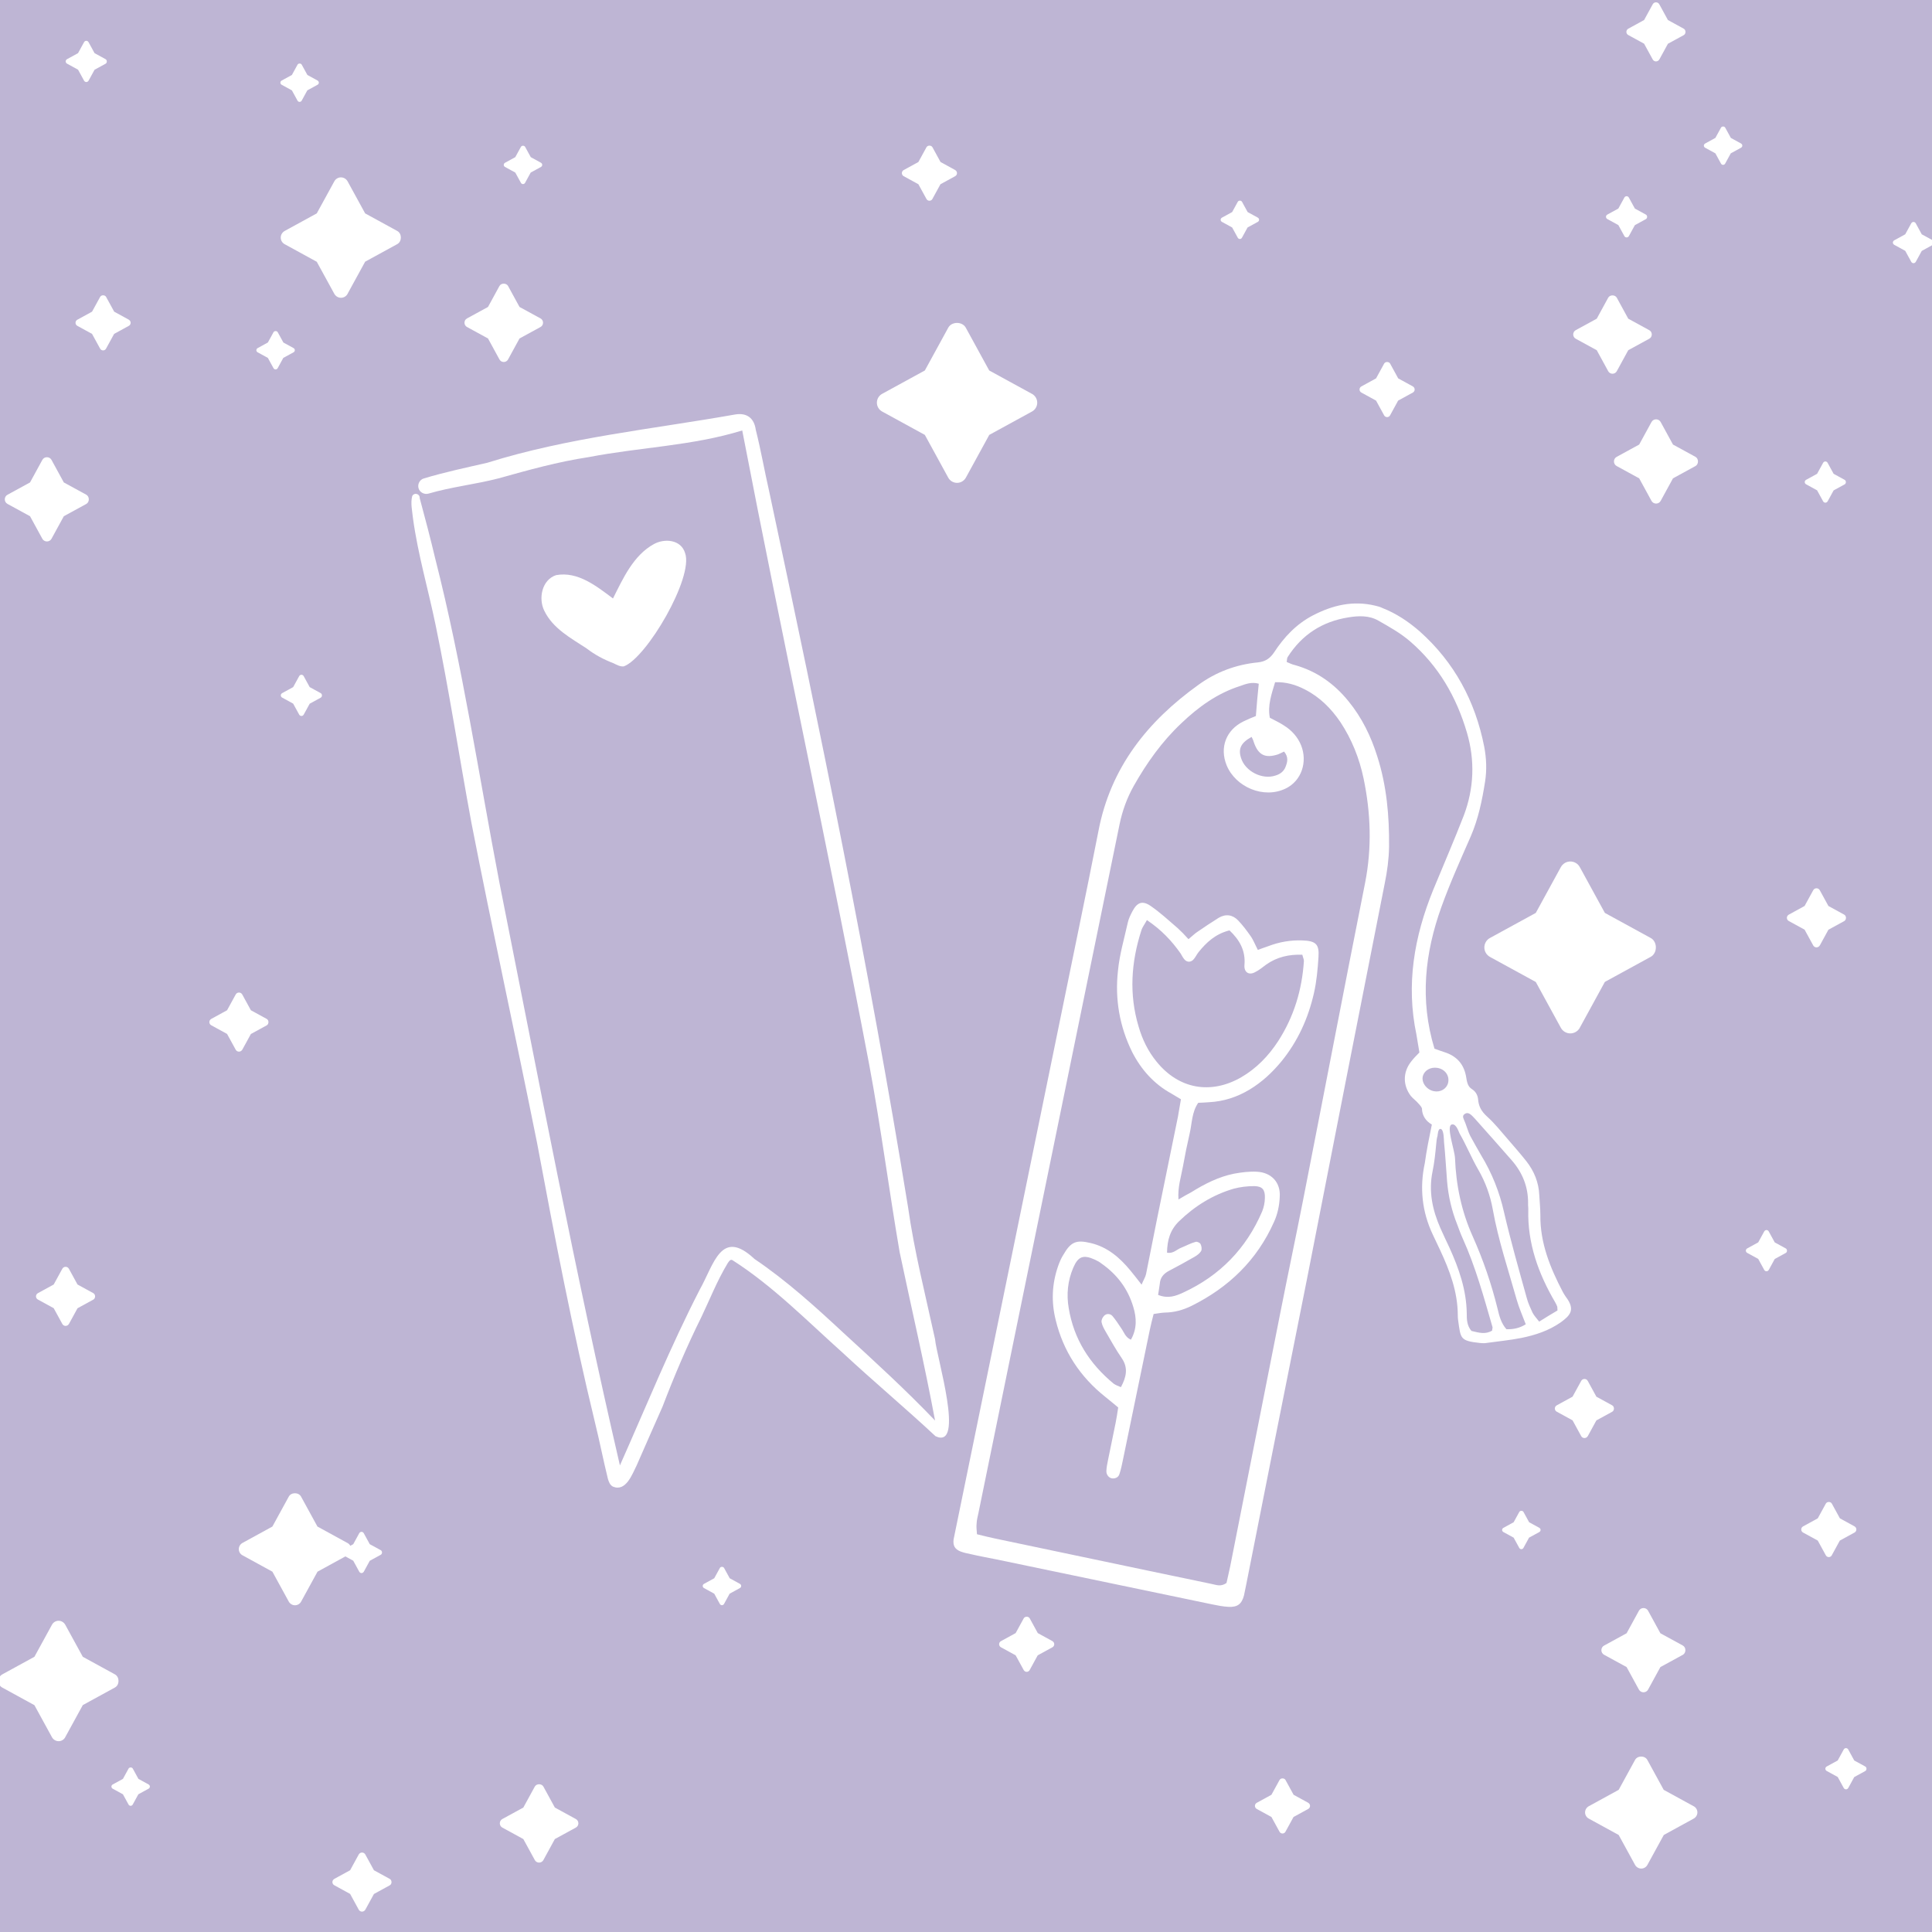 <svg version="1.2" preserveAspectRatio="xMidYMid meet" height="1080" viewBox="0 0 810 810" zoomAndPan="magnify" width="1080" xmlns:xlink="http://www.w3.org/1999/xlink" xmlns="http://www.w3.org/2000/svg"><defs><clipPath id="a4ed5ef299"><path d="M 664 736 L 712 736 L 712 783.379 L 664 783.379 Z M 664 736"></path></clipPath><clipPath id="08c145dfe2"><path d="M 117 26.629 L 134 26.629 L 134 43 L 117 43 Z M 117 26.629"></path></clipPath><clipPath id="7e585b8a66"><path d="M 172 173 L 398 173 L 398 624 L 172 624 Z M 172 173"></path></clipPath><clipPath id="57d55a8786"><path d="M 168.93 194.816 L 332.496 168.008 L 404.68 608.383 L 241.109 635.191 Z M 168.93 194.816"></path></clipPath><clipPath id="d3f0841c12"><path d="M 168.93 194.816 L 332.496 168.008 L 404.68 608.383 L 241.109 635.191 Z M 168.93 194.816"></path></clipPath><clipPath id="fbdd1f4565"><path d="M 227 226 L 288 226 L 288 280 L 227 280 Z M 227 226"></path></clipPath><clipPath id="974398518e"><path d="M 168.93 194.816 L 332.496 168.008 L 404.68 608.383 L 241.109 635.191 Z M 168.93 194.816"></path></clipPath><clipPath id="dc766babd4"><path d="M 168.93 194.816 L 332.496 168.008 L 404.68 608.383 L 241.109 635.191 Z M 168.93 194.816"></path></clipPath><clipPath id="7a61ff258e"><path d="M 399 253 L 659 253 L 659 674 L 399 674 Z M 399 253"></path></clipPath><clipPath id="5da8d27d50"><path d="M 483.586 233.918 L 715.777 281.402 L 630.582 698.027 L 398.387 650.547 Z M 483.586 233.918"></path></clipPath><clipPath id="3e97f3ec11"><path d="M 483.586 233.918 L 715.777 281.402 L 630.582 698.027 L 398.387 650.547 Z M 483.586 233.918"></path></clipPath><clipPath id="5bdf41b72c"><path d="M 441 378 L 553 378 L 553 620 L 441 620 Z M 441 378"></path></clipPath><clipPath id="b2799f7f32"><path d="M 483.586 233.918 L 715.777 281.402 L 630.582 698.027 L 398.387 650.547 Z M 483.586 233.918"></path></clipPath><clipPath id="107eee4058"><path d="M 483.586 233.918 L 715.777 281.402 L 630.582 698.027 L 398.387 650.547 Z M 483.586 233.918"></path></clipPath></defs><g id="ecebf069a5"><rect style="fill:#ffffff;fill-opacity:1;stroke:none;" height="810" y="0" width="810" x="0"></rect><rect style="fill:#beb5d4;fill-opacity:1;stroke:none;" height="810" y="0" width="810" x="0"></rect><path d="M 432.652 165.129 L 414.727 155.324 L 404.918 137.395 C 403.461 134.719 399.008 134.719 397.555 137.395 L 387.746 155.324 L 369.82 165.129 C 368.48 165.859 367.637 167.285 367.637 168.828 C 367.637 170.371 368.48 171.766 369.82 172.523 L 387.746 182.332 L 397.555 200.258 C 398.281 201.598 399.707 202.441 401.25 202.441 C 402.793 202.441 404.191 201.598 404.945 200.258 L 414.754 182.332 L 432.684 172.523 C 434.02 171.797 434.863 170.371 434.863 168.828 C 434.863 167.285 434.02 165.887 432.684 165.129 Z M 432.652 165.129" style="stroke:none;fill-rule:nonzero;fill:#ffffff;fill-opacity:1;"></path><path d="M 145.633 646.883 L 133.09 640.012 L 126.223 627.469 C 125.203 625.578 122.09 625.578 121.07 627.469 L 114.203 640.012 L 101.66 646.883 C 100.727 647.406 100.117 648.395 100.117 649.473 C 100.117 650.547 100.699 651.539 101.66 652.062 L 114.203 658.93 L 121.07 671.473 C 121.594 672.406 122.582 673.016 123.66 673.016 C 124.738 673.016 125.727 672.434 126.25 671.473 L 133.121 658.93 L 145.664 652.062 C 146.594 651.539 147.207 650.547 147.207 649.473 C 147.207 648.395 146.625 647.406 145.664 646.883 Z M 145.633 646.883" style="stroke:none;fill-rule:nonzero;fill:#ffffff;fill-opacity:1;"></path><path d="M 241.414 762.625 L 232.625 757.824 L 227.824 749.035 C 227.094 747.727 224.941 747.727 224.215 749.035 L 219.41 757.824 L 210.621 762.625 C 209.953 762.977 209.547 763.676 209.547 764.43 C 209.547 765.188 209.953 765.887 210.621 766.234 L 219.41 771.035 L 224.215 779.828 C 224.562 780.496 225.262 780.902 226.02 780.902 C 226.773 780.902 227.473 780.496 227.824 779.828 L 232.625 771.035 L 241.414 766.234 C 242.082 765.887 242.492 765.188 242.492 764.43 C 242.492 763.676 242.082 762.977 241.414 762.625 Z M 241.414 762.625" style="stroke:none;fill-rule:nonzero;fill:#ffffff;fill-opacity:1;"></path><path d="M 226.602 133.496 L 217.812 128.691 L 213.008 119.902 C 212.281 118.594 210.129 118.594 209.398 119.902 L 204.598 128.691 L 195.809 133.496 C 195.141 133.844 194.73 134.543 194.73 135.301 C 194.73 136.055 195.141 136.754 195.809 137.105 L 204.598 141.906 L 209.398 150.695 C 209.75 151.363 210.449 151.773 211.203 151.773 C 211.961 151.773 212.66 151.363 213.008 150.695 L 217.812 141.906 L 226.602 137.105 C 227.27 136.754 227.676 136.055 227.676 135.301 C 227.676 134.543 227.27 133.844 226.602 133.496 Z M 226.602 133.496" style="stroke:none;fill-rule:nonzero;fill:#ffffff;fill-opacity:1;"></path><path d="M 691.441 138.414 L 682.652 133.613 L 677.852 124.824 C 677.121 123.512 674.969 123.512 674.242 124.824 L 669.441 133.613 L 660.648 138.414 C 659.98 138.762 659.574 139.461 659.574 140.219 C 659.574 140.977 659.98 141.672 660.648 142.023 L 669.441 146.824 L 674.242 155.613 C 674.59 156.285 675.289 156.691 676.047 156.691 C 676.801 156.691 677.5 156.285 677.852 155.613 L 682.652 146.824 L 691.441 142.023 C 692.109 141.672 692.52 140.977 692.52 140.219 C 692.52 139.461 692.109 138.762 691.441 138.414 Z M 691.441 138.414" style="stroke:none;fill-rule:nonzero;fill:#ffffff;fill-opacity:1;"></path><g clip-path="url(#a4ed5ef299)" clip-rule="nonzero"><path d="M 710.066 757.27 L 697.523 750.402 L 690.656 737.859 C 689.637 735.969 686.523 735.969 685.504 737.859 L 678.637 750.402 L 666.094 757.27 C 665.16 757.797 664.551 758.785 664.551 759.863 C 664.551 760.938 665.133 761.93 666.094 762.453 L 678.637 769.32 L 685.504 781.863 C 686.027 782.797 687.02 783.406 688.094 783.406 C 689.172 783.406 690.16 782.824 690.684 781.863 L 697.555 769.32 L 710.098 762.453 C 711.027 761.93 711.641 760.938 711.641 759.863 C 711.641 758.785 711.059 757.797 710.098 757.27 Z M 710.066 757.27" style="stroke:none;fill-rule:nonzero;fill:#ffffff;fill-opacity:1;"></path></g><path d="M 777.559 639.953 L 771.391 636.578 L 768.012 630.41 C 767.52 629.477 765.977 629.477 765.48 630.41 L 762.105 636.578 L 755.934 639.953 C 755.469 640.215 755.18 640.684 755.18 641.234 C 755.18 641.789 755.469 642.254 755.934 642.516 L 762.105 645.891 L 765.48 652.062 C 765.742 652.527 766.207 652.82 766.734 652.82 C 767.258 652.82 767.75 652.527 767.984 652.062 L 771.359 645.891 L 777.531 642.516 C 777.996 642.254 778.285 641.789 778.285 641.234 C 778.285 640.711 777.996 640.215 777.531 639.953 Z M 777.559 639.953" style="stroke:none;fill-rule:nonzero;fill:#ffffff;fill-opacity:1;"></path><path d="M 441.27 688.062 L 435.098 684.688 L 431.723 678.516 C 431.227 677.586 429.684 677.586 429.191 678.516 L 425.812 684.688 L 419.645 688.062 C 419.18 688.324 418.887 688.789 418.887 689.344 C 418.887 689.898 419.18 690.363 419.645 690.625 L 425.812 694 L 429.191 700.172 C 429.453 700.637 429.918 700.926 430.441 700.926 C 430.965 700.926 431.461 700.637 431.691 700.172 L 435.07 694 L 441.238 690.625 C 441.703 690.363 441.996 689.898 441.996 689.344 C 441.996 688.82 441.703 688.324 441.238 688.062 Z M 441.27 688.062" style="stroke:none;fill-rule:nonzero;fill:#ffffff;fill-opacity:1;"></path><path d="M 592.375 162.016 L 586.203 158.641 L 582.828 152.469 C 582.332 151.539 580.789 151.539 580.297 152.469 L 576.918 158.641 L 570.75 162.016 C 570.285 162.277 569.992 162.746 569.992 163.297 C 569.992 163.852 570.285 164.316 570.75 164.578 L 576.918 167.953 L 580.297 174.125 C 580.559 174.59 581.023 174.879 581.547 174.879 C 582.07 174.879 582.566 174.59 582.797 174.125 L 586.176 167.953 L 592.344 164.578 C 592.809 164.316 593.102 163.852 593.102 163.297 C 593.102 162.773 592.809 162.277 592.344 162.016 Z M 592.375 162.016" style="stroke:none;fill-rule:nonzero;fill:#ffffff;fill-opacity:1;"></path><path d="M 400.492 71.301 L 394.324 67.926 L 390.949 61.754 C 390.453 60.824 388.91 60.824 388.414 61.754 L 385.039 67.926 L 378.871 71.301 C 378.402 71.562 378.113 72.027 378.113 72.582 C 378.113 73.133 378.402 73.602 378.871 73.863 L 385.039 77.238 L 388.414 83.406 C 388.676 83.875 389.145 84.164 389.668 84.164 C 390.191 84.164 390.688 83.875 390.918 83.406 L 394.293 77.238 L 400.465 73.863 C 400.93 73.602 401.223 73.133 401.223 72.582 C 401.223 72.059 400.93 71.562 400.465 71.301 Z M 400.492 71.301" style="stroke:none;fill-rule:nonzero;fill:#ffffff;fill-opacity:1;"></path><path d="M 527.387 91.266 L 523.078 88.91 L 520.719 84.602 C 520.371 83.961 519.293 83.961 518.945 84.602 L 516.586 88.91 L 512.281 91.266 C 511.961 91.441 511.758 91.789 511.758 92.141 C 511.758 92.488 511.961 92.836 512.281 93.012 L 516.586 95.371 L 518.945 99.676 C 519.121 99.996 519.469 100.199 519.816 100.199 C 520.168 100.199 520.516 99.996 520.691 99.676 L 523.047 95.371 L 527.355 93.012 C 527.676 92.836 527.879 92.488 527.879 92.141 C 527.879 91.762 527.676 91.441 527.355 91.266 Z M 527.387 91.266" style="stroke:none;fill-rule:nonzero;fill:#ffffff;fill-opacity:1;"></path><path d="M 729.977 60.184 L 725.668 57.824 L 723.309 53.52 C 722.961 52.879 721.883 52.879 721.535 53.52 L 719.176 57.824 L 714.871 60.184 C 714.551 60.359 714.348 60.707 714.348 61.055 C 714.348 61.406 714.551 61.754 714.871 61.93 L 719.176 64.285 L 721.535 68.594 C 721.711 68.914 722.059 69.117 722.406 69.117 C 722.758 69.117 723.105 68.914 723.281 68.594 L 725.637 64.285 L 729.945 61.93 C 730.266 61.754 730.469 61.406 730.469 61.055 C 730.469 60.68 730.266 60.359 729.945 60.184 Z M 729.977 60.184" style="stroke:none;fill-rule:nonzero;fill:#ffffff;fill-opacity:1;"></path><path d="M 123.109 145.953 L 118.801 143.594 L 116.441 139.285 C 116.094 138.648 115.016 138.648 114.668 139.285 L 112.309 143.594 L 108.004 145.953 C 107.684 146.125 107.48 146.477 107.48 146.824 C 107.48 147.176 107.684 147.523 108.004 147.699 L 112.309 150.055 L 114.668 154.363 C 114.844 154.684 115.191 154.887 115.539 154.887 C 115.891 154.887 116.238 154.684 116.414 154.363 L 118.77 150.055 L 123.078 147.699 C 123.398 147.523 123.602 147.176 123.602 146.824 C 123.602 146.445 123.398 146.125 123.078 145.953 Z M 123.109 145.953" style="stroke:none;fill-rule:nonzero;fill:#ffffff;fill-opacity:1;"></path><path d="M 226.832 68.246 L 222.527 65.887 L 220.168 61.582 C 219.82 60.941 218.742 60.941 218.395 61.582 L 216.035 65.887 L 211.727 68.246 C 211.406 68.418 211.203 68.77 211.203 69.117 C 211.203 69.469 211.406 69.816 211.727 69.992 L 216.035 72.348 L 218.395 76.656 C 218.566 76.977 218.918 77.18 219.266 77.18 C 219.613 77.18 219.965 76.977 220.141 76.656 L 222.496 72.348 L 226.805 69.992 C 227.125 69.816 227.328 69.469 227.328 69.117 C 227.328 68.738 227.125 68.418 226.805 68.246 Z M 226.832 68.246" style="stroke:none;fill-rule:nonzero;fill:#ffffff;fill-opacity:1;"></path><path d="M 62.34 748.16 L 58.031 745.805 L 55.676 741.496 C 55.324 740.855 54.25 740.855 53.898 741.496 L 51.543 745.805 L 47.234 748.16 C 46.914 748.336 46.711 748.688 46.711 749.035 C 46.711 749.383 46.914 749.734 47.234 749.906 L 51.543 752.266 L 53.898 756.574 C 54.074 756.895 54.422 757.098 54.773 757.098 C 55.121 757.098 55.473 756.895 55.645 756.574 L 58.004 752.266 L 62.312 749.906 C 62.629 749.734 62.836 749.383 62.836 749.035 C 62.836 748.656 62.629 748.336 62.312 748.16 Z M 62.34 748.16" style="stroke:none;fill-rule:nonzero;fill:#ffffff;fill-opacity:1;"></path><path d="M 310.242 664.051 L 305.938 661.695 L 303.578 657.387 C 303.23 656.746 302.152 656.746 301.805 657.387 L 299.445 661.695 L 295.141 664.051 C 294.82 664.227 294.613 664.578 294.613 664.926 C 294.613 665.273 294.82 665.625 295.141 665.797 L 299.445 668.156 L 301.805 672.465 C 301.977 672.785 302.328 672.988 302.676 672.988 C 303.027 672.988 303.375 672.785 303.551 672.465 L 305.906 668.156 L 310.215 665.797 C 310.535 665.625 310.738 665.273 310.738 664.926 C 310.738 664.547 310.535 664.227 310.215 664.051 Z M 310.242 664.051" style="stroke:none;fill-rule:nonzero;fill:#ffffff;fill-opacity:1;"></path><path d="M 645.398 640.566 L 641.094 638.207 L 638.734 633.902 C 638.387 633.262 637.309 633.262 636.961 633.902 L 634.602 638.207 L 630.297 640.566 C 629.977 640.742 629.77 641.09 629.77 641.438 C 629.77 641.789 629.977 642.137 630.297 642.312 L 634.602 644.668 L 636.961 648.977 C 637.133 649.297 637.484 649.5 637.832 649.5 C 638.184 649.5 638.531 649.297 638.707 648.977 L 641.062 644.668 L 645.371 642.312 C 645.691 642.137 645.895 641.789 645.895 641.438 C 645.895 641.062 645.691 640.742 645.371 640.566 Z M 645.398 640.566" style="stroke:none;fill-rule:nonzero;fill:#ffffff;fill-opacity:1;"></path><g clip-path="url(#08c145dfe2)" clip-rule="nonzero"><path d="M 133.176 33.785 L 128.871 31.43 L 126.512 27.121 C 126.164 26.48 125.086 26.48 124.738 27.121 L 122.379 31.43 L 118.074 33.785 C 117.754 33.961 117.551 34.309 117.551 34.66 C 117.551 35.008 117.754 35.359 118.074 35.531 L 122.379 37.891 L 124.738 42.199 C 124.914 42.516 125.262 42.723 125.609 42.723 C 125.961 42.723 126.309 42.516 126.484 42.199 L 128.84 37.891 L 133.148 35.531 C 133.469 35.359 133.672 35.008 133.672 34.66 C 133.672 34.281 133.469 33.961 133.148 33.785 Z M 133.176 33.785" style="stroke:none;fill-rule:nonzero;fill:#ffffff;fill-opacity:1;"></path></g><path d="M 54.047 134.047 L 47.875 130.672 L 44.5 124.504 C 44.004 123.57 42.461 123.57 41.969 124.504 L 38.59 130.672 L 32.422 134.047 C 31.957 134.309 31.664 134.777 31.664 135.328 C 31.664 135.883 31.957 136.348 32.422 136.609 L 38.59 139.984 L 41.969 146.156 C 42.23 146.621 42.695 146.91 43.219 146.91 C 43.742 146.91 44.238 146.621 44.469 146.156 L 47.848 139.984 L 54.016 136.609 C 54.48 136.348 54.773 135.883 54.773 135.328 C 54.773 134.805 54.48 134.309 54.016 134.047 Z M 54.047 134.047" style="stroke:none;fill-rule:nonzero;fill:#ffffff;fill-opacity:1;"></path><path d="M 548.516 755.844 L 542.344 752.469 L 538.969 746.301 C 538.473 745.367 536.93 745.367 536.438 746.301 L 533.059 752.469 L 526.891 755.844 C 526.426 756.105 526.133 756.574 526.133 757.125 C 526.133 757.68 526.426 758.145 526.891 758.406 L 533.059 761.781 L 536.438 767.953 C 536.699 768.418 537.164 768.707 537.688 768.707 C 538.211 768.707 538.707 768.418 538.938 767.953 L 542.316 761.781 L 548.484 758.406 C 548.949 758.145 549.242 757.68 549.242 757.125 C 549.242 756.602 548.949 756.105 548.484 755.844 Z M 548.516 755.844" style="stroke:none;fill-rule:nonzero;fill:#ffffff;fill-opacity:1;"></path><path d="M 662.332 430.891 L 672.848 411.668 L 692.074 401.152 C 694.945 399.594 694.945 394.82 692.074 393.258 L 672.848 382.742 L 662.332 363.523 C 661.551 362.086 660.023 361.18 658.367 361.18 C 656.715 361.18 655.215 362.086 654.402 363.523 L 643.887 382.742 L 624.66 393.258 C 623.227 394.039 622.32 395.566 622.32 397.223 C 622.32 398.875 623.227 400.371 624.66 401.184 L 643.887 411.699 L 654.402 430.922 C 655.184 432.355 656.715 433.262 658.367 433.262 C 660.023 433.262 661.52 432.355 662.332 430.922 Z M 662.332 430.891" style="stroke:none;fill-rule:nonzero;fill:#ffffff;fill-opacity:1;"></path><path d="M 145.727 123.164 L 153.09 109.715 L 166.543 102.352 C 168.57 101.258 168.57 97.922 166.543 96.828 L 153.09 89.465 L 145.727 76.016 C 145.164 75.02 144.102 74.363 142.949 74.363 C 141.793 74.363 140.734 74.988 140.172 76.016 L 132.805 89.465 L 119.355 96.828 C 118.355 97.391 117.699 98.449 117.699 99.605 C 117.699 100.762 118.324 101.82 119.355 102.383 L 132.805 109.746 L 140.172 123.195 C 140.734 124.195 141.793 124.848 142.949 124.848 C 144.102 124.848 145.164 124.227 145.727 123.195 Z M 145.727 123.164" style="stroke:none;fill-rule:nonzero;fill:#ffffff;fill-opacity:1;"></path><path d="M 21.609 225.852 L 26.758 216.43 L 36.184 211.281 C 37.586 210.5 37.586 208.191 36.184 207.414 L 26.758 202.266 L 21.609 192.84 C 21.234 192.121 20.484 191.688 19.672 191.688 C 18.859 191.688 18.113 192.121 17.738 192.84 L 12.59 202.266 L 3.164 207.414 C 2.445 207.785 2.008 208.535 2.008 209.348 C 2.008 210.16 2.445 210.906 3.164 211.281 L 12.59 216.43 L 17.738 225.855 C 18.113 226.57 18.859 227.008 19.672 227.008 C 20.484 227.008 21.234 226.57 21.609 225.855 Z M 21.609 225.852" style="stroke:none;fill-rule:nonzero;fill:#ffffff;fill-opacity:1;"></path><path d="M 696.254 209.973 L 701.406 200.547 L 710.832 195.398 C 712.234 194.621 712.234 192.309 710.832 191.531 L 701.406 186.383 L 696.254 176.957 C 695.883 176.242 695.133 175.805 694.32 175.805 C 693.508 175.805 692.762 176.242 692.387 176.957 L 687.234 186.383 L 677.812 191.531 C 677.094 191.906 676.656 192.652 676.656 193.465 C 676.656 194.277 677.094 195.023 677.812 195.398 L 687.234 200.547 L 692.387 209.973 C 692.762 210.688 693.508 211.125 694.32 211.125 C 695.133 211.125 695.883 210.688 696.254 209.973 Z M 696.254 209.973" style="stroke:none;fill-rule:nonzero;fill:#ffffff;fill-opacity:1;"></path><path d="M 690.98 708.348 L 696.129 698.926 L 705.555 693.777 C 706.961 692.996 706.961 690.688 705.555 689.906 L 696.129 684.758 L 690.98 675.336 C 690.605 674.617 689.859 674.18 689.047 674.18 C 688.234 674.18 687.484 674.617 687.109 675.336 L 681.961 684.758 L 672.535 689.906 C 671.82 690.281 671.383 691.031 671.383 691.84 C 671.383 692.652 671.82 693.402 672.535 693.777 L 681.961 698.926 L 687.109 708.348 C 687.484 709.066 688.234 709.5 689.047 709.5 C 689.859 709.5 690.605 709.066 690.98 708.348 Z M 690.98 708.348" style="stroke:none;fill-rule:nonzero;fill:#ffffff;fill-opacity:1;"></path><path d="M 27.352 728.316 L 34.715 714.867 L 48.168 707.504 C 50.195 706.414 50.195 703.074 48.168 701.98 L 34.715 694.617 L 27.352 681.168 C 26.789 680.172 25.727 679.516 24.574 679.516 C 23.418 679.516 22.355 680.141 21.793 681.168 L 14.43 694.617 L 0.977 701.98 C -0.02 702.543 -0.676 703.605 -0.676 704.758 C -0.676 705.914 -0.051 706.973 0.977 707.535 L 14.43 714.898 L 21.793 728.348 C 22.355 729.348 23.418 730.004 24.574 730.004 C 25.727 730.004 26.789 729.379 27.352 728.348 Z M 27.352 728.316" style="stroke:none;fill-rule:nonzero;fill:#ffffff;fill-opacity:1;"></path><path d="M 153.152 800.676 L 156.773 794.062 L 163.391 790.441 C 164.391 789.914 164.391 788.258 163.391 787.727 L 156.773 784.109 L 153.152 777.492 C 152.875 776.996 152.375 776.684 151.781 776.684 C 151.188 776.684 150.688 776.996 150.406 777.492 L 146.789 784.109 L 140.172 787.727 C 139.672 788.008 139.359 788.508 139.359 789.07 C 139.359 789.633 139.672 790.16 140.172 790.41 L 146.789 794.031 L 150.406 800.645 C 150.688 801.145 151.188 801.457 151.781 801.457 C 152.344 801.457 152.875 801.145 153.152 800.645 Z M 153.152 800.676" style="stroke:none;fill-rule:nonzero;fill:#ffffff;fill-opacity:1;"></path><path d="M 101.566 440.125 L 105.184 433.512 L 111.801 429.891 C 112.801 429.359 112.801 427.707 111.801 427.176 L 105.184 423.555 L 101.566 416.941 C 101.285 416.441 100.785 416.129 100.191 416.129 C 99.598 416.129 99.102 416.441 98.82 416.941 L 95.199 423.555 L 88.582 427.176 C 88.082 427.457 87.77 427.957 87.77 428.52 C 87.77 429.078 88.082 429.609 88.582 429.859 L 95.199 433.48 L 98.82 440.094 C 99.102 440.594 99.598 440.906 100.191 440.906 C 100.754 440.906 101.285 440.594 101.566 440.094 Z M 101.566 440.125" style="stroke:none;fill-rule:nonzero;fill:#ffffff;fill-opacity:1;"></path><path d="M 665.672 602.133 L 669.289 595.516 L 675.906 591.898 C 676.906 591.367 676.906 589.715 675.906 589.184 L 669.289 585.562 L 665.672 578.949 C 665.391 578.449 664.891 578.137 664.297 578.137 C 663.703 578.137 663.203 578.449 662.926 578.949 L 659.305 585.562 L 652.688 589.184 C 652.188 589.465 651.875 589.961 651.875 590.523 C 651.875 591.086 652.188 591.617 652.688 591.867 L 659.305 595.484 L 662.926 602.102 C 663.203 602.602 663.703 602.91 664.297 602.91 C 664.859 602.91 665.391 602.602 665.672 602.102 Z M 665.672 602.133" style="stroke:none;fill-rule:nonzero;fill:#ffffff;fill-opacity:1;"></path><path d="M 762.949 396.41 L 766.57 389.793 L 773.188 386.176 C 774.184 385.645 774.184 383.992 773.188 383.461 L 766.57 379.84 L 762.949 373.227 C 762.668 372.727 762.168 372.414 761.578 372.414 C 760.984 372.414 760.484 372.727 760.203 373.227 L 756.582 379.84 L 749.965 383.461 C 749.469 383.742 749.156 384.242 749.156 384.801 C 749.156 385.363 749.469 385.895 749.965 386.145 L 756.582 389.762 L 760.203 396.379 C 760.484 396.879 760.984 397.191 761.578 397.191 C 762.137 397.191 762.668 396.879 762.949 396.379 Z M 762.949 396.41" style="stroke:none;fill-rule:nonzero;fill:#ffffff;fill-opacity:1;"></path><path d="M 741.539 532.457 L 744.066 527.836 L 748.688 525.309 C 749.375 524.938 749.375 523.781 748.688 523.406 L 744.066 520.879 L 741.539 516.262 C 741.352 515.918 740.977 515.699 740.605 515.699 C 740.23 515.699 739.855 515.918 739.668 516.262 L 737.141 520.879 L 732.52 523.406 C 732.176 523.594 731.957 523.969 731.957 524.344 C 731.957 524.719 732.176 525.09 732.52 525.277 L 737.141 527.805 L 739.668 532.426 C 739.855 532.766 740.23 532.984 740.605 532.984 C 741.008 532.984 741.352 532.766 741.539 532.426 Z M 741.539 532.457" style="stroke:none;fill-rule:nonzero;fill:#ffffff;fill-opacity:1;"></path><path d="M 774.871 749.66 L 777.398 745.043 L 782.02 742.516 C 782.703 742.141 782.703 740.984 782.02 740.613 L 777.398 738.086 L 774.871 733.465 C 774.684 733.121 774.309 732.906 773.934 732.906 C 773.559 732.906 773.188 733.121 773 733.465 L 770.473 738.086 L 765.852 740.613 C 765.508 740.797 765.289 741.172 765.289 741.547 C 765.289 741.922 765.508 742.297 765.852 742.484 L 770.473 745.012 L 773 749.629 C 773.188 749.973 773.559 750.191 773.934 750.191 C 774.34 750.191 774.684 749.973 774.871 749.629 Z M 774.871 749.66" style="stroke:none;fill-rule:nonzero;fill:#ffffff;fill-opacity:1;"></path><path d="M 682.898 99.012 L 685.426 94.395 L 690.043 91.867 C 690.73 91.492 690.73 90.34 690.043 89.965 L 685.426 87.438 L 682.898 82.82 C 682.711 82.477 682.336 82.258 681.961 82.258 C 681.586 82.258 681.211 82.477 681.027 82.82 L 678.496 87.438 L 673.879 89.965 C 673.535 90.152 673.316 90.527 673.316 90.898 C 673.316 91.273 673.535 91.648 673.879 91.836 L 678.496 94.363 L 681.027 98.98 C 681.211 99.324 681.586 99.543 681.961 99.543 C 682.367 99.543 682.711 99.324 682.898 98.98 Z M 682.898 99.012" style="stroke:none;fill-rule:nonzero;fill:#ffffff;fill-opacity:1;"></path><path d="M 766.227 210.223 L 768.754 205.602 L 773.375 203.074 C 774.059 202.699 774.059 201.547 773.375 201.172 L 768.754 198.645 L 766.227 194.027 C 766.039 193.684 765.664 193.465 765.289 193.465 C 764.914 193.465 764.543 193.684 764.355 194.027 L 761.824 198.645 L 757.207 201.172 C 756.863 201.359 756.645 201.734 756.645 202.109 C 756.645 202.48 756.863 202.855 757.207 203.043 L 761.824 205.57 L 764.355 210.191 C 764.543 210.531 764.914 210.75 765.289 210.75 C 765.695 210.75 766.039 210.531 766.227 210.191 Z M 766.227 210.223" style="stroke:none;fill-rule:nonzero;fill:#ffffff;fill-opacity:1;"></path><path d="M 37.117 33.859 L 39.645 29.242 L 44.266 26.715 C 44.953 26.34 44.953 25.188 44.266 24.812 L 39.645 22.285 L 37.117 17.668 C 36.93 17.324 36.559 17.105 36.184 17.105 C 35.809 17.105 35.434 17.324 35.246 17.668 L 32.719 22.285 L 28.098 24.812 C 27.754 25 27.539 25.375 27.539 25.746 C 27.539 26.121 27.754 26.496 28.098 26.684 L 32.719 29.211 L 35.246 33.828 C 35.434 34.172 35.809 34.391 36.184 34.391 C 36.586 34.391 36.93 34.172 37.117 33.828 Z M 37.117 33.859" style="stroke:none;fill-rule:nonzero;fill:#ffffff;fill-opacity:1;"></path><path d="M 127.312 299.648 L 129.84 295.031 L 134.461 292.504 C 135.145 292.129 135.145 290.973 134.461 290.602 L 129.84 288.074 L 127.312 283.453 C 127.125 283.109 126.75 282.895 126.375 282.895 C 126.004 282.895 125.629 283.109 125.441 283.453 L 122.914 288.074 L 118.293 290.602 C 117.949 290.789 117.73 291.16 117.73 291.535 C 117.73 291.91 117.949 292.285 118.293 292.473 L 122.914 295 L 125.441 299.617 C 125.629 299.961 126.004 300.18 126.375 300.18 C 126.781 300.18 127.125 299.961 127.312 299.617 Z M 127.312 299.648" style="stroke:none;fill-rule:nonzero;fill:#ffffff;fill-opacity:1;"></path><path d="M 152.5 658.984 L 155.027 654.367 L 159.645 651.84 C 160.332 651.465 160.332 650.309 159.645 649.934 L 155.027 647.406 L 152.5 642.789 C 152.312 642.445 151.938 642.227 151.562 642.227 C 151.188 642.227 150.812 642.445 150.625 642.789 L 148.098 647.406 L 143.48 649.934 C 143.137 650.121 142.918 650.496 142.918 650.871 C 142.918 651.246 143.137 651.621 143.48 651.809 L 148.098 654.336 L 150.625 658.953 C 150.812 659.297 151.188 659.516 151.562 659.516 C 151.969 659.516 152.312 659.297 152.5 658.953 Z M 152.5 658.984" style="stroke:none;fill-rule:nonzero;fill:#ffffff;fill-opacity:1;"></path><path d="M 803.18 109.809 L 805.707 105.191 L 810.324 102.664 C 811.012 102.289 811.012 101.133 810.324 100.762 L 805.707 98.234 L 803.18 93.613 C 802.992 93.27 802.617 93.055 802.242 93.055 C 801.867 93.055 801.492 93.27 801.305 93.613 L 798.777 98.234 L 794.16 100.762 C 793.816 100.949 793.598 101.32 793.598 101.695 C 793.598 102.07 793.816 102.445 794.16 102.633 L 798.777 105.16 L 801.305 109.777 C 801.492 110.121 801.867 110.34 802.242 110.34 C 802.648 110.34 802.992 110.121 803.18 109.777 Z M 803.18 109.809" style="stroke:none;fill-rule:nonzero;fill:#ffffff;fill-opacity:1;"></path><path d="M 695.664 24.969 L 699.281 18.352 L 705.898 14.734 C 706.898 14.203 706.898 12.551 705.898 12.02 L 699.281 8.398 L 695.664 1.785 C 695.383 1.285 694.883 0.973 694.289 0.973 C 693.695 0.973 693.195 1.285 692.918 1.785 L 689.297 8.398 L 682.68 12.02 C 682.18 12.301 681.867 12.797 681.867 13.359 C 681.867 13.922 682.18 14.453 682.68 14.703 L 689.297 18.32 L 692.918 24.938 C 693.195 25.438 693.695 25.746 694.289 25.746 C 694.852 25.746 695.383 25.438 695.664 24.938 Z M 695.664 24.969" style="stroke:none;fill-rule:nonzero;fill:#ffffff;fill-opacity:1;"></path><path d="M 28.879 555.109 L 32.5 548.492 L 39.117 544.875 C 40.113 544.344 40.113 542.691 39.117 542.16 L 32.5 538.539 L 28.879 531.926 C 28.598 531.426 28.098 531.113 27.508 531.113 C 26.914 531.113 26.414 531.426 26.133 531.926 L 22.512 538.539 L 15.895 542.16 C 15.398 542.441 15.086 542.941 15.086 543.5 C 15.086 544.062 15.398 544.594 15.895 544.844 L 22.512 548.461 L 26.133 555.078 C 26.414 555.578 26.914 555.891 27.508 555.891 C 28.066 555.891 28.598 555.578 28.879 555.078 Z M 28.879 555.109" style="stroke:none;fill-rule:nonzero;fill:#ffffff;fill-opacity:1;"></path><g clip-path="url(#7e585b8a66)" clip-rule="nonzero"><g clip-path="url(#57d55a8786)" clip-rule="nonzero"><g clip-path="url(#d3f0841c12)" clip-rule="nonzero"><path d="M 392.027 561.461 C 392.582 568.68 404.789 608.035 392.207 602.125 C 379.512 590.277 366.172 579.129 353.449 567.289 C 338.406 553.84 324.094 539.184 307.062 528.312 C 306.094 527.84 305.578 528.949 305.09 529.594 C 300.641 536.973 297.734 544.461 294.09 552.105 C 287.922 564.531 282.699 576.867 277.766 589.75 C 274.105 597.895 270.586 606.113 266.965 614.281 C 265.047 618.137 262.395 625.551 256.957 623.266 C 255.727 622.609 255.238 621.266 254.871 620.035 C 252.902 612.055 251.379 604.164 249.43 596.312 C 240.02 557.461 232.496 518.434 225.168 479.176 C 216.176 434.398 206.383 389.789 197.641 344.938 C 192.516 317.293 188.332 289.562 182.641 262.109 C 179.559 247.133 175.195 232.43 173.145 217.285 C 172.84 214.227 172.051 211.012 172.816 208.012 C 172.906 207.762 173.074 207.57 173.277 207.406 C 174.355 206.5 176.121 207.402 175.957 208.816 C 178.223 217.18 180.434 225.617 182.449 234.09 C 193.926 279.086 200.727 325.012 209.48 370.555 C 225.699 451.926 241.156 533.523 259.902 614.379 C 270.879 589.723 281.004 564.707 293.375 540.68 C 299.371 530.035 302.316 514.699 316.312 527.82 C 329.781 536.926 341.707 547.742 353.574 558.766 C 366.613 570.723 379.809 582.785 392.027 595.57 C 387.602 571.812 382.117 548.43 377.168 524.891 C 372.695 498.828 369.316 472.551 364.457 446.551 C 347.613 357.707 328.277 269.203 311.184 180.469 C 290.309 186.934 268.305 187.496 246.945 191.625 C 233.711 193.629 221.73 197.016 209.043 200.551 C 199.301 203.074 189.184 204.137 179.59 206.965 C 177.879 207.41 176.004 206.461 175.484 204.727 C 174.969 202.992 175.98 201.074 177.688 200.594 C 186.449 197.934 195.406 196.07 204.297 194.016 C 238.125 183.41 273.449 179.938 308.203 173.777 C 313.094 172.941 316.191 175.281 316.863 180.199 C 319.031 188.773 320.52 197.465 322.5 206.105 C 343.75 305.672 364.328 405.387 380.668 505.891 C 383.312 524.645 388.004 542.965 392.027 561.461 Z M 392.027 561.461" style="stroke:none;fill-rule:nonzero;fill:#ffffff;fill-opacity:1;"></path></g></g></g><g clip-path="url(#fbdd1f4565)" clip-rule="nonzero"><g clip-path="url(#974398518e)" clip-rule="nonzero"><g clip-path="url(#dc766babd4)" clip-rule="nonzero"><path d="M 261.496 279.391 C 259.969 279.543 258.543 278.715 257.215 278.074 C 253.078 276.469 249.426 274.555 245.938 271.852 C 239.305 267.512 231.801 263.516 228.199 256.066 C 225.629 250.895 227.191 243.062 233.16 241.125 C 242.316 239.461 250.133 245.789 256.996 250.914 C 261.238 242.48 265.543 232.809 274.195 228.082 C 278.754 225.613 285.539 226.254 287.223 231.867 C 290.934 242.012 271.062 275.969 261.496 279.391 Z M 261.496 279.391" style="stroke:none;fill-rule:nonzero;fill:#ffffff;fill-opacity:1;"></path></g></g></g><g clip-path="url(#7a61ff258e)" clip-rule="nonzero"><g clip-path="url(#5da8d27d50)" clip-rule="nonzero"><g clip-path="url(#3e97f3ec11)" clip-rule="nonzero"><path d="M 600.309 471.473 C 597.73 469.984 596.383 467.789 596.184 465.23 C 596.352 464.426 595.363 463.383 594.676 462.645 C 593.711 461.488 592.449 460.629 591.484 459.473 C 588.184 455.078 588.094 449.66 591.523 445.203 C 592.52 443.848 593.723 442.656 595.09 441.254 C 594.641 438.766 594.305 436.297 593.855 433.805 C 589.406 412.742 592.902 392.707 600.871 373.102 C 605.156 362.703 609.695 352.234 613.75 341.789 C 617.973 330.535 618.438 318.875 615.051 307.266 C 610.602 292.082 603.051 279.141 591.223 268.926 C 587.25 265.477 582.516 262.828 577.895 260.203 C 574.031 257.973 569.559 258.137 565.34 258.836 C 554.43 260.562 545.879 266.012 539.867 275.457 C 539.52 275.988 539.633 276.609 539.441 277.531 C 540.547 277.996 541.742 278.602 542.895 278.836 C 552.078 281.434 559.41 286.652 565.348 293.984 C 571.012 300.898 574.805 308.754 577.418 317.086 C 581.375 329.41 582.496 342.113 582.371 355.043 C 582.281 360.184 581.613 365.207 580.578 370.273 C 569.621 425.609 558.801 480.859 547.961 536.219 C 543.25 559.848 538.512 583.59 533.801 607.219 C 530.055 626.125 526.332 644.918 522.586 663.824 C 522.234 665.551 521.902 667.164 521.551 668.891 C 520.566 672.527 518.855 673.855 515.055 673.68 C 512.68 673.555 510.375 673.082 508.074 672.613 C 477.93 666.328 447.902 660.066 417.758 653.785 C 414.188 653.055 410.594 652.438 407.051 651.594 C 405.555 651.289 404.055 650.98 402.723 650.469 C 400.281 649.488 399.504 648.012 399.793 645.43 C 400.266 643.129 400.688 641.055 401.113 638.984 C 418.184 555.504 435.367 472.051 452.438 388.574 C 455.168 375.215 457.926 361.746 460.539 348.363 C 465.609 321.812 481.09 302.426 502.453 287.121 C 509.785 281.781 518.234 278.59 527.41 277.711 C 530.477 277.375 532.418 276.094 534.137 273.566 C 538.336 267.109 543.547 261.574 550.523 257.965 C 558.699 253.758 567.168 251.652 576.652 253.949 C 577.688 254.164 578.703 254.488 579.574 254.91 C 585.352 257.168 590.523 260.625 595.207 264.703 C 609.719 277.625 618.5 293.938 622.266 313.059 C 623.188 317.93 623.398 322.77 622.617 327.766 C 621.383 335.551 619.809 343.266 616.617 350.652 C 612.332 360.453 607.961 370.113 604.344 380.172 C 597.391 399.5 595.164 419.199 601.414 439.668 C 602.863 440.207 604.656 440.812 606.453 441.422 C 611.355 443.262 613.988 446.801 614.75 451.875 C 615.242 455.332 616.184 456.004 617.449 456.863 C 618.715 457.723 619.492 459.199 619.668 460.676 C 619.91 463.605 620.801 465.707 623.531 468.184 C 626.676 470.988 629.336 474.41 632.156 477.625 C 634.773 480.68 637.5 483.758 639.977 486.902 C 643.207 491.043 645.125 495.75 645.355 501.078 C 645.504 503.867 645.793 506.562 645.805 509.445 C 645.684 521.176 649.926 531.52 655.184 541.594 C 655.527 542.262 655.984 542.957 656.441 543.648 C 660.707 549.199 658.184 551.562 654.367 554.383 C 649.328 557.91 643.672 559.75 637.789 560.949 C 633.039 561.895 628.148 562.336 623.328 563.027 C 622.453 563.211 621.508 563.137 620.562 563.062 C 611.992 562.148 612.438 561.16 611.34 553.621 C 611.25 552.883 611.16 552.145 611.188 551.43 C 611.16 541.586 607.809 532.746 603.723 523.992 C 602.719 521.867 601.711 519.742 600.707 517.617 C 596.184 508.055 595.121 498 597.355 487.664 C 598.07 482.41 599.129 477.23 600.309 471.473 Z M 527.742 286.652 C 524.793 285.812 522.324 286.746 519.992 287.59 C 510.367 290.656 502.484 296.363 495.332 303.18 C 487.164 310.863 480.762 319.871 475.305 329.551 C 472.469 334.609 470.535 339.973 469.379 345.613 C 453.98 420.918 438.469 496.195 423.07 571.5 C 418.781 592.457 414.52 613.297 410.234 634.25 C 409.93 635.75 409.508 637.223 409.457 638.652 C 409.289 640.055 409.469 641.531 409.598 643.238 C 412.34 643.918 414.848 644.551 417.266 645.047 C 438.543 649.516 459.938 654.012 481.215 658.484 C 490.195 660.32 499.152 662.27 508.133 664.109 C 509.977 664.484 511.84 665.344 514.219 663.672 C 514.621 661.715 515.254 659.207 515.773 656.672 C 522.723 621.508 529.676 586.34 536.648 551.062 C 539.781 535.148 543.148 519.281 546.281 503.367 C 555 458.969 563.492 414.52 572.324 370.145 C 575.223 355.383 574.711 340.883 571.684 326.348 C 569.922 317.953 566.754 309.984 561.992 302.773 C 558.121 297.062 553.348 292.25 547.047 289.043 C 543.25 287.066 539.176 285.875 534.59 286.016 C 533.07 291.102 531.391 295.797 532.383 300.918 C 534.543 302.078 536.52 302.965 538.312 304.172 C 541.508 306.145 544.055 308.941 545.492 312.477 C 548.273 319.402 545.68 327.391 539.031 330.586 C 529.836 335.066 518.035 330.012 514.27 320.848 C 511.238 313.387 514.059 306.047 521.266 302.484 C 522.996 301.637 524.707 300.906 526.531 300.199 C 526.848 295.707 527.281 291.238 527.742 286.652 Z M 652.984 549.418 C 652.898 548.082 652.945 547.852 652.852 547.715 C 652.602 547.184 652.375 546.535 652.008 545.98 C 644.984 533.988 640.383 521.293 640.742 507.211 C 640.793 506.383 640.609 505.504 640.66 504.676 C 640.758 497.738 638.387 491.734 633.824 486.484 C 628.754 480.77 623.711 474.938 618.527 469.199 C 617.93 468.598 617.355 467.883 616.734 467.395 C 615.816 466.605 614.895 466.418 614.039 467.082 C 613.207 467.633 613.297 468.371 613.707 469.293 C 614.715 471.418 615.348 474.188 616.465 476.336 C 617.953 479.039 619.441 481.742 621.043 484.469 C 625.527 491.863 628.695 499.828 630.574 508.25 C 633.379 520.34 636.809 532.316 640.121 544.27 C 640.664 546.301 641.578 548.289 642.492 550.273 C 643.086 551.473 644.164 552.656 645.312 554.09 C 648.062 552.371 650.535 550.84 652.984 549.418 Z M 639.684 555.215 C 638.359 551.707 636.875 548.406 635.898 544.969 C 632.359 532.367 628.172 519.996 625.875 507.168 C 624.816 501.195 622.746 495.492 619.727 490.316 C 616.887 485.418 614.746 480.062 611.906 475.164 C 611.566 474.492 610.566 471.172 608.836 471.418 C 606.023 471.68 609.828 481.816 610.02 485.574 C 610.453 496.938 612.758 507.965 617.461 518.402 C 621.82 528.172 625.281 538.238 627.84 548.598 C 628.543 551.621 629.336 554.781 631.582 557.277 C 634.441 557.383 637.07 556.844 639.684 555.215 Z M 625.586 557.852 C 625.59 557.254 625.801 556.816 625.754 556.449 C 622.098 543.824 618.672 531.246 613.309 519.355 C 612.395 517.367 611.711 515.43 610.938 513.352 C 608.633 507.602 607.23 501.559 606.703 495.332 C 606.266 489.844 605.969 484.266 605.414 478.754 C 605.352 477.902 605.391 473.59 604.012 473.309 C 602.859 473.074 602.777 475.816 602.684 476.277 C 602.402 477.059 602.188 478.695 602.164 479.41 C 601.754 483.762 601.391 487.289 600.59 491.203 C 598.895 499.492 600.543 507.27 603.898 514.91 C 605.133 517.684 606.387 520.34 607.645 522.996 C 611.617 531.723 614.805 540.773 614.945 550.637 C 614.938 553.035 614.973 555.801 616.922 558 C 620.008 558.75 622.836 559.57 625.586 557.852 Z M 538.359 315.094 C 537.297 315.598 536.625 315.941 535.84 316.262 C 530.441 318.035 527.496 316.594 525.629 311.055 C 525.426 310.293 525.082 309.621 524.742 308.953 C 520.281 311.398 519.051 313.906 520.301 317.762 C 522.027 323.391 529.203 327.02 534.742 325.152 C 536.66 324.586 538.207 323.461 538.953 321.574 C 539.723 319.574 540.375 317.547 538.359 315.094 Z M 601.129 457.484 C 603.891 458.051 606.48 456.539 607.113 454.031 C 607.84 451.059 605.895 448.262 602.645 447.719 C 599.859 447.27 597.293 448.664 596.57 451.035 C 595.773 453.75 598.02 456.848 601.129 457.484 Z M 601.129 457.484" style="stroke:none;fill-rule:nonzero;fill:#ffffff;fill-opacity:1;"></path></g></g></g><g clip-path="url(#5bdf41b72c)" clip-rule="nonzero"><g clip-path="url(#b2799f7f32)" clip-rule="nonzero"><g clip-path="url(#107eee4058)" clip-rule="nonzero"><path d="M 495.113 460.875 C 493.41 459.809 492.215 459.203 491.156 458.508 C 483.824 454.488 478.457 448.473 474.684 441.105 C 469.336 430.293 467.383 418.738 468.723 406.898 C 469.375 400.191 471.34 393.52 472.82 386.863 C 473.152 385.25 473.965 383.617 474.754 382.102 C 476.73 378.305 478.945 377.438 482.418 379.828 C 486.414 382.566 490.043 385.945 493.715 389.098 C 495.23 390.484 496.723 391.992 498.281 393.75 C 499.719 392.602 500.781 391.5 501.891 390.77 C 504.828 388.73 507.879 386.715 510.906 384.816 C 513.91 383.031 516.812 383.504 519.086 385.887 C 520.965 387.832 522.66 390.098 524.242 392.34 C 525.457 394.027 526.23 396.105 527.352 398.254 C 528.898 397.73 530.215 397.16 531.621 396.727 C 536.309 394.926 541.039 394.094 546.039 394.277 C 551.637 394.465 553.152 395.852 552.785 401.176 C 552.461 406.27 552.004 411.453 550.875 416.379 C 548.477 426.926 544.105 436.586 537.223 445.016 C 533.398 449.633 529.094 453.672 523.895 456.805 C 518.695 459.941 513.039 461.785 506.977 462.102 C 505.523 462.168 504.051 462.344 502.367 462.359 C 499.652 466.242 499.77 470.945 498.785 475.184 C 497.727 479.766 496.785 484.371 495.961 489 C 495.18 493.398 493.707 497.656 494.078 502.891 C 496.137 501.633 497.754 500.762 499.371 499.895 C 505.008 496.367 510.898 493.375 517.402 492.066 C 520.52 491.504 523.723 491.078 526.926 491.254 C 532.988 491.535 536.934 495.699 536.539 501.738 C 536.41 505.309 535.656 508.992 534.141 512.281 C 527.02 528.34 515.078 539.812 499.465 547.535 C 496 549.227 492.305 550.27 488.344 550.301 C 486.891 550.363 485.391 550.656 483.66 550.902 C 483.051 553.297 482.488 555.461 482.016 557.762 C 478.297 575.957 474.461 594.125 470.742 612.316 C 470.363 614.16 469.965 616.117 469.359 617.91 C 468.961 619.27 467.875 619.887 466.445 619.836 C 465.016 619.781 463.754 618.324 463.855 616.668 C 463.93 615.121 464.211 613.742 464.52 612.242 C 465.578 607.062 466.66 601.766 467.723 596.586 C 468.145 594.512 468.453 592.414 468.809 590.09 C 466.973 588.516 465.113 587.055 463.367 585.617 C 452.848 577.23 445.793 566.551 442.602 553.422 C 440.695 545.715 441.027 538.227 443.645 530.723 C 444.203 529.156 444.902 527.5 445.781 526.121 C 448.941 520.648 451.18 519.668 457.352 521.172 C 464.328 522.836 469.426 527.238 473.852 532.582 C 475.297 534.316 476.719 536.168 478.621 538.594 C 479.367 536.707 480.223 535.445 480.484 534.176 C 482.059 526.465 483.523 518.727 485.125 510.895 C 488.043 496.617 490.941 482.457 493.859 468.176 C 494.215 465.852 494.688 463.547 495.113 460.875 Z M 480.848 385.746 C 479.871 387.586 478.922 388.711 478.523 390.066 C 474.246 403.348 473.289 416.828 477.359 430.375 C 478.902 435.73 481.348 440.789 484.902 445.113 C 494.188 456.609 507.613 458.996 520.391 451.652 C 526.793 447.922 531.816 442.711 535.828 436.574 C 542.488 426.301 545.879 415 546.668 402.926 C 546.695 402.211 546.262 401.402 546.012 400.27 C 540.41 400.086 535.383 401.215 530.898 404.379 C 529.348 405.5 527.891 406.762 526.16 407.605 C 523.594 409 521.48 407.609 521.746 404.547 C 522.258 398.531 519.695 394.051 515.469 390.066 C 509.656 391.516 505.816 395.051 502.43 399.277 C 501.621 400.309 501.129 401.527 500.227 402.426 C 499.188 403.41 497.848 403.496 496.746 402.434 C 496.059 401.691 495.535 400.746 495.008 399.797 C 491.297 394.48 486.961 389.875 480.848 385.746 Z M 485.539 542.891 C 489.75 544.59 493.004 543.336 496.055 541.922 C 511.41 534.863 522.5 523.457 529.16 507.906 C 529.883 506.133 530.281 504.176 530.312 502.262 C 530.422 498.805 529.273 497.371 525.934 497.289 C 522.938 497.273 519.984 497.633 517.191 498.379 C 508.516 500.926 500.957 505.617 494.387 511.949 C 490.496 515.711 489.371 520.039 489.281 525.18 C 491.93 525.723 493.41 523.746 495.352 523.062 C 497.312 522.266 499.207 521.211 501.238 520.668 C 501.887 520.441 503.082 521.047 503.332 521.578 C 503.766 522.387 503.969 523.746 503.574 524.504 C 503.016 525.469 501.883 526.316 500.797 526.938 C 497.262 528.973 493.75 530.895 490.125 532.789 C 487.836 534 486.422 535.633 486.25 538.234 C 486.082 539.641 485.801 541.023 485.539 542.891 Z M 469.953 581.566 C 472.277 577.242 473.055 573.445 470.281 569.398 C 467.875 565.906 465.773 562.117 463.645 558.445 C 462.934 557.219 462.133 555.855 461.84 554.355 C 461.66 553.48 462.266 552.285 462.867 551.688 C 463.793 550.676 465.359 550.637 466.348 551.68 C 467.699 553.277 468.891 555.078 470.082 556.883 C 471.297 558.57 471.816 560.715 474.141 561.672 C 476.766 557.051 476.508 552.438 475.145 547.961 C 472.875 540.297 468.336 534.332 461.832 529.766 C 461.004 529.113 460.039 528.559 459.051 528.117 C 454.219 525.93 452.027 526.68 449.953 531.535 C 447.648 536.941 447.07 542.699 448.062 548.422 C 450.195 561.453 456.832 571.805 466.895 580.102 C 467.836 580.773 468.848 581.102 469.953 581.566 Z M 469.953 581.566" style="stroke:none;fill-rule:nonzero;fill:#ffffff;fill-opacity:1;"></path></g></g></g></g></svg>